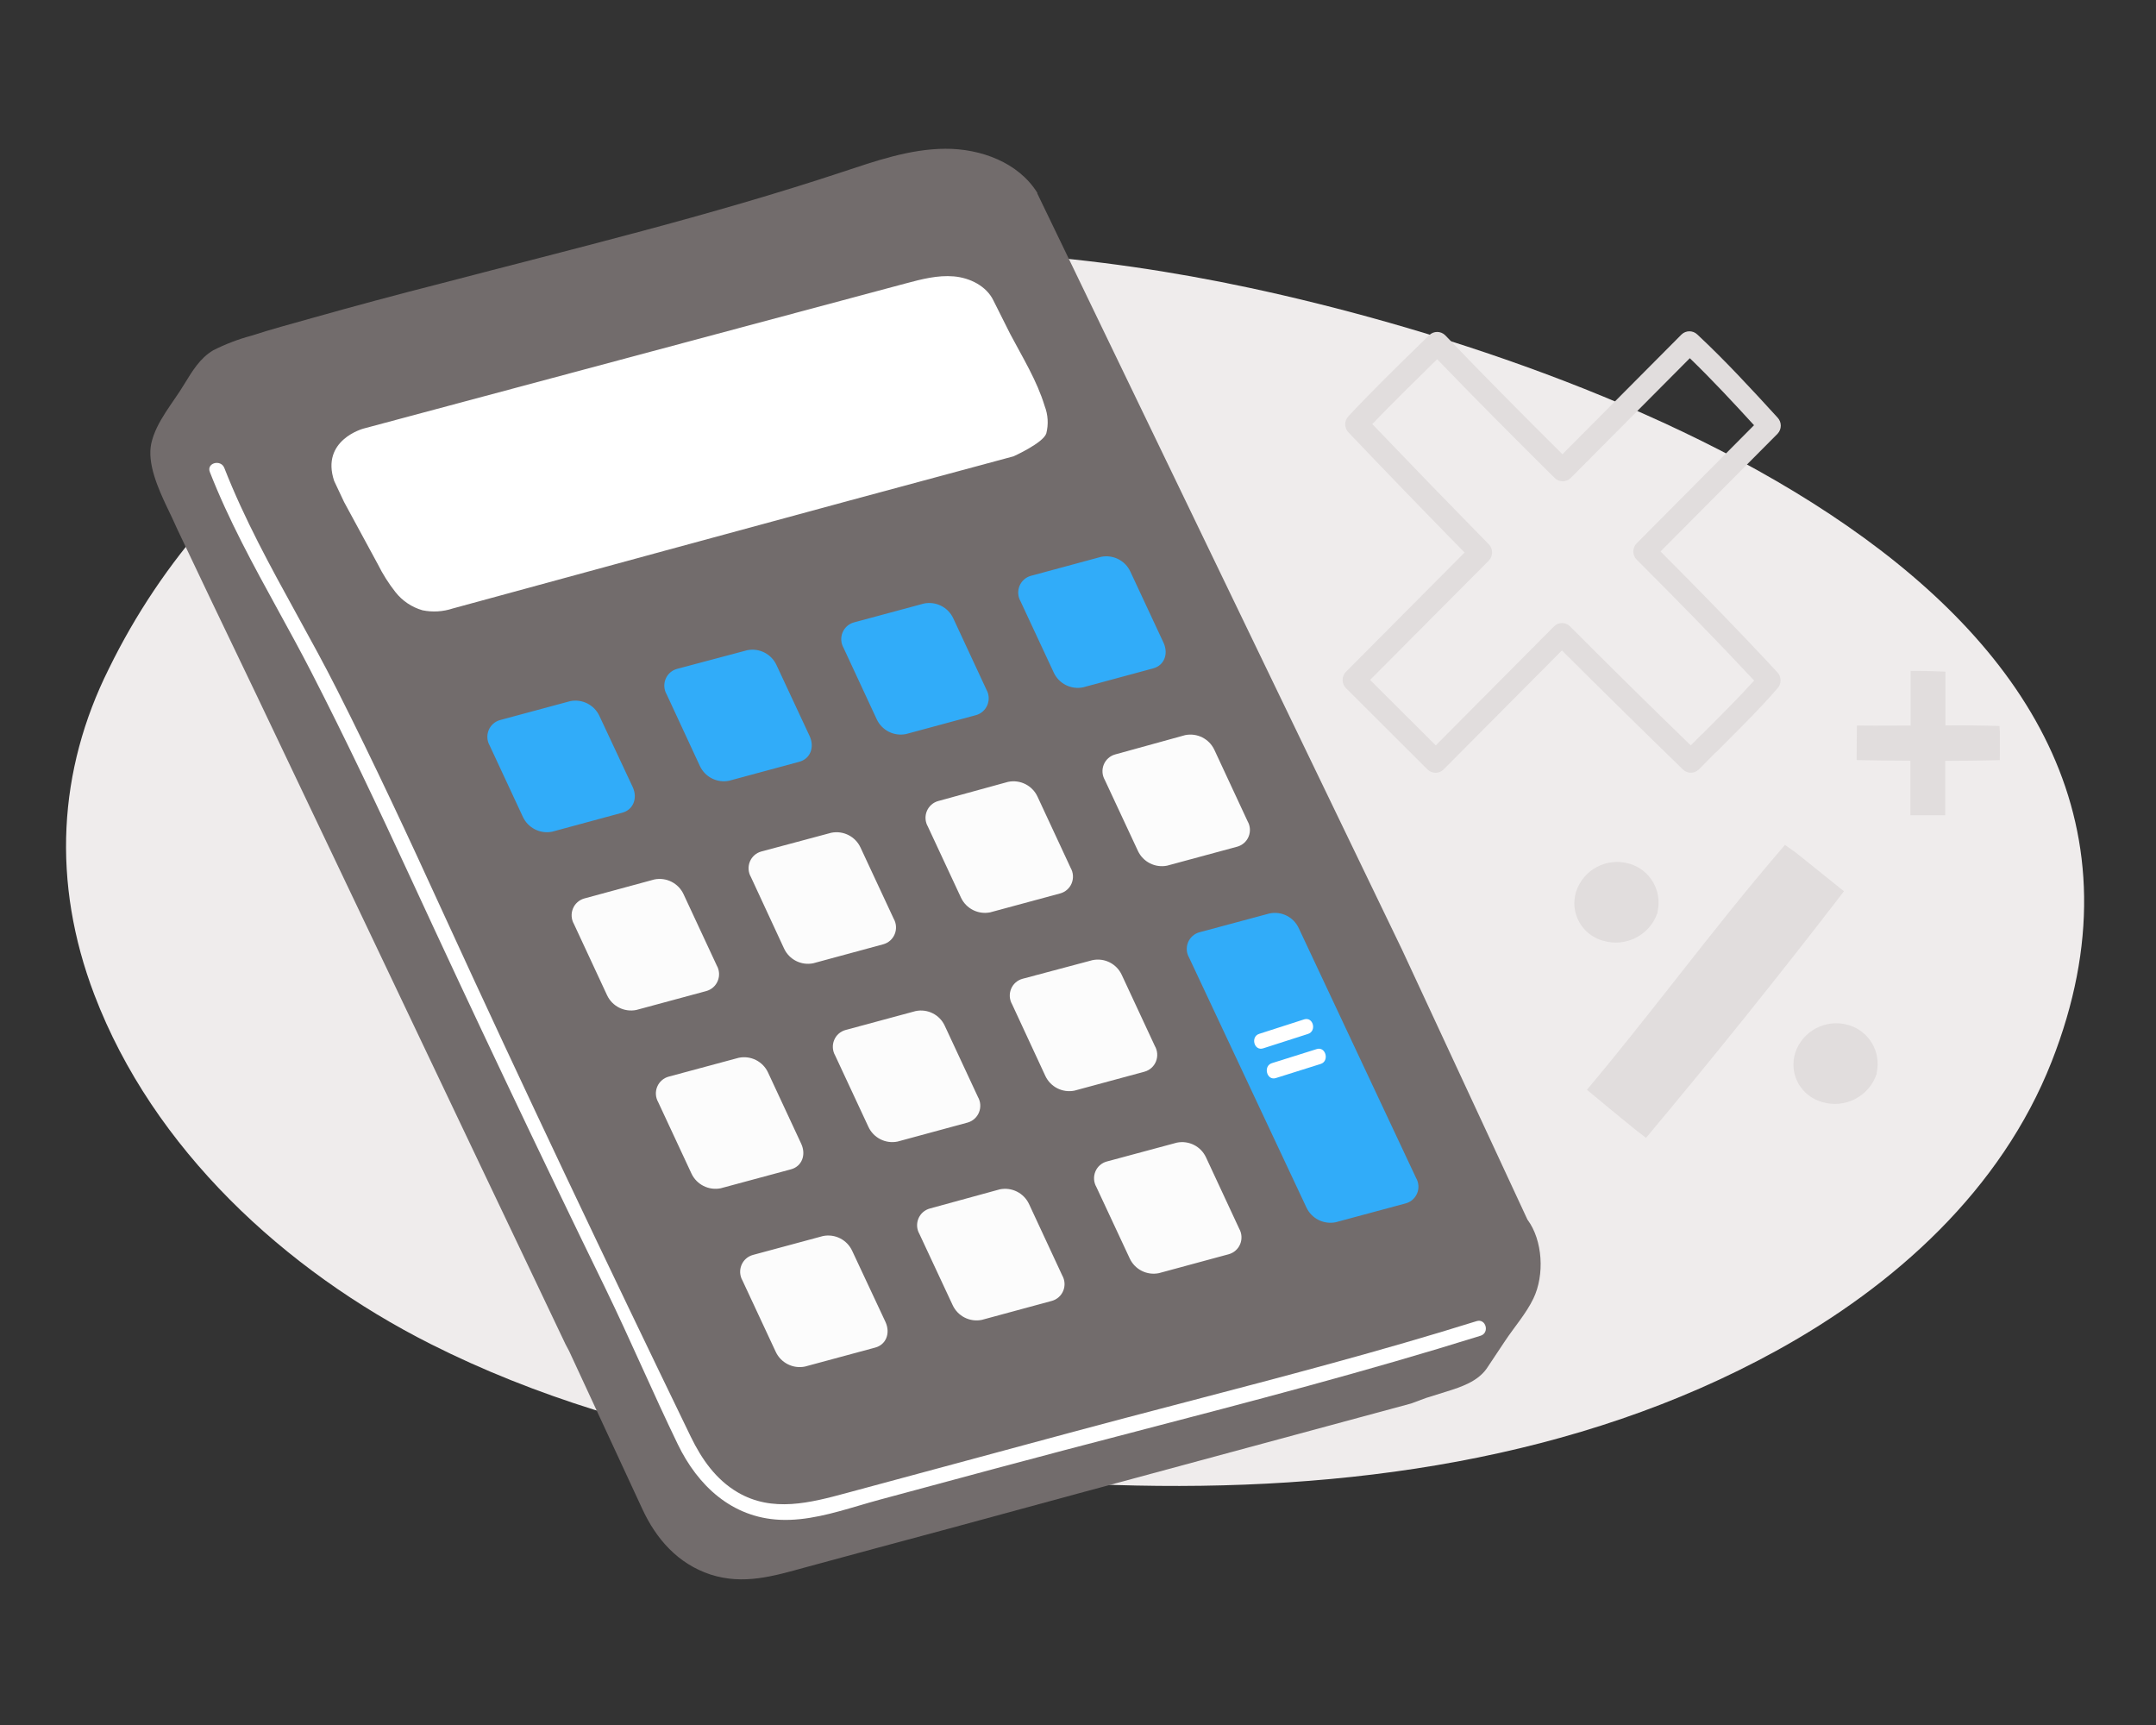 <svg width="200" height="160" viewBox="0 0 200 160" fill="none" xmlns="http://www.w3.org/2000/svg">
<rect x="0" y="0" width="200" height="160" fill="#333333" stroke="none"/>
<g clip-path="url(#clip0_456_33148)">
<path d="M32.145 37.257C56.301 21.759 87.216 20.565 115.909 26.697C147.428 33.433 207.444 54.923 190.318 98.475C185.641 110.364 175.79 119.239 164.749 125.306C146.391 135.402 124.769 138.412 103.422 137.738C82.46 137.097 59.505 134.523 39.952 124.665C26.395 117.825 14.202 106.554 8.753 92.268C4.769 81.824 5.397 71.438 10.092 62.038C15.036 51.915 22.665 43.343 32.145 37.257Z" fill="#EFECEC"/>
<path fill-rule="evenodd" clip-rule="evenodd" d="M160.368 68.595C159.993 68.971 159.617 69.347 159.243 69.726H159.242C159.193 69.775 159.142 69.818 159.091 69.855L157.591 71.37C157.179 71.773 156.525 71.773 156.112 71.37C152.349 67.715 148.608 64.034 144.891 60.329L133.911 71.375C133.498 71.78 132.84 71.78 132.426 71.375L124.848 63.816C124.445 63.4 124.445 62.739 124.848 62.322L135.862 51.248C132.244 47.562 128.652 43.847 125.086 40.103C124.688 39.684 124.688 39.027 125.086 38.609C127.26 36.281 129.532 34.063 131.801 31.849C132.059 31.596 132.317 31.344 132.576 31.091C132.988 30.689 133.647 30.689 134.059 31.091C137.63 34.827 141.274 38.489 144.939 42.131L155.979 31.031C156.389 30.628 157.046 30.628 157.457 31.031C160.074 33.474 162.488 36.1 164.897 38.735C165.292 39.154 165.292 39.809 164.897 40.229L154.04 51.15C157.711 54.829 161.341 58.545 164.878 62.36C165.273 62.779 165.273 63.434 164.878 63.854C163.45 65.509 161.91 67.051 160.368 68.595ZM157.74 68.233C157.789 68.183 157.839 68.14 157.891 68.103C158.176 67.815 158.462 67.529 158.748 67.242C160.097 65.89 161.443 64.541 162.721 63.124C159.159 59.308 155.506 55.585 151.816 51.898C151.413 51.481 151.413 50.82 151.816 50.404L162.712 39.44C160.772 37.32 158.819 35.219 156.755 33.224L145.701 44.339C145.29 44.742 144.636 44.742 144.223 44.339C140.554 40.699 136.902 37.041 133.319 33.318C133.146 33.487 132.973 33.657 132.8 33.827C130.944 35.648 129.093 37.465 127.299 39.334C130.881 43.076 134.486 46.796 138.113 50.494C138.514 50.911 138.514 51.575 138.113 51.992L127.096 63.066L133.189 69.138L144.163 58.095C144.572 57.688 145.233 57.688 145.641 58.095C149.339 61.806 153.072 65.488 156.843 69.138L157.74 68.233ZM185.516 69.805V67.904L185.48 67.338C183.809 67.286 182.137 67.269 180.466 67.287V62.295C180.466 62.295 178.605 62.219 177.847 62.229H177.243V67.295C176.688 67.295 176.133 67.298 175.579 67.3L175.578 67.3C174.47 67.305 173.364 67.311 172.258 67.295C172.258 67.295 172.22 69.29 172.23 70.034V70.502C173.89 70.536 175.555 70.549 177.219 70.558V75.615H180.447V70.573C182.136 70.573 183.818 70.544 185.507 70.507L185.517 69.804L185.516 69.805ZM171.055 82.668C165.095 90.42 158.972 98.046 152.691 105.541L151.863 104.904C150.58 103.888 147.215 101.082 147.215 101.082C150.03 97.727 152.745 94.277 155.461 90.827L155.461 90.827C158.773 86.619 162.086 82.411 165.58 78.372L166.602 79.09L169.856 81.704L171.055 82.668ZM146.489 85.51C146.96 86.363 147.754 86.991 148.693 87.252C150.816 87.894 153.067 86.735 153.763 84.643C153.768 84.611 153.768 84.578 153.763 84.545C154.202 82.615 153.066 80.677 151.168 80.117C149.072 79.49 146.857 80.653 146.2 82.727C145.915 83.655 146.019 84.66 146.489 85.51ZM169.017 102.213C168.078 101.952 167.284 101.325 166.812 100.473C166.343 99.623 166.239 98.619 166.523 97.691C167.18 95.616 169.394 94.453 171.491 95.08C173.389 95.64 174.526 97.579 174.087 99.51C174.091 99.542 174.091 99.575 174.087 99.607C173.391 101.701 171.138 102.857 169.017 102.213Z" fill="#E1DDDD"/>
<path d="M141.691 113.121L130.051 88.068L110.914 48.392C109.817 46.121 108.722 43.851 107.628 41.581L96.226 17.949V17.883C94.476 15.069 90.973 13.78 87.679 13.798C84.384 13.818 81.197 14.939 78.07 15.975C65.847 20.022 53.325 23.038 40.901 26.292C36.886 27.314 32.884 28.389 28.896 29.514C27.038 30.04 25.179 30.532 23.321 31.137C22.095 31.464 20.907 31.919 19.776 32.493C18.539 33.228 17.842 34.42 17.081 35.653C16.045 37.383 14.493 39.105 14.038 41.112C13.62 42.96 14.688 45.334 15.469 46.994C15.813 47.694 16.139 48.393 16.449 49.09L19.571 55.656L23.883 64.651L28.933 75.255C30.732 79.035 32.534 82.817 34.337 86.6L39.69 97.856L44.581 108.137C45.923 110.95 47.267 113.772 48.614 116.602L51.374 122.403L52.465 124.696L52.787 125.301L59.575 139.943C60.871 142.757 62.892 145.046 65.899 146.04C68.978 147.034 71.752 146.19 74.725 145.374C79.117 144.173 83.516 143 87.916 141.814L99.996 138.531L130.888 130.183L132.282 129.667L134.197 129.068C135.591 128.635 137.077 128.129 137.914 126.933L139.6 124.401C140.46 123.102 141.571 121.845 142.244 120.443C143.29 118.28 143.127 115.045 141.692 113.121H141.691Z" fill="#726C6C"/>
<path d="M31.922 46.57L35.048 52.334C35.504 53.252 36.053 54.12 36.687 54.925C37.326 55.735 38.203 56.323 39.195 56.606C40.122 56.796 41.083 56.74 41.981 56.444C41.981 56.444 77.088 46.859 94.018 42.326C94.018 42.326 96.744 41.105 97.056 40.211C97.275 39.366 97.223 38.471 96.907 37.657C96.187 35.291 94.869 33.17 93.713 30.98L92.166 27.896C91.52 26.531 89.979 25.767 88.479 25.636C86.979 25.506 85.479 25.897 84.02 26.288L33.715 39.754C33.715 39.754 29.727 40.812 30.998 44.609L31.922 46.57V46.57Z" fill="white"/>
<path fill-rule="evenodd" clip-rule="evenodd" d="M104.858 53.021C104.381 51.991 103.259 51.423 102.146 51.648H102.145L95.642 53.406C95.159 53.535 94.764 53.884 94.575 54.347C94.384 54.812 94.42 55.338 94.67 55.774L97.749 62.379C98.226 63.414 99.354 63.983 100.47 63.753L106.974 61.995C107.992 61.725 108.41 60.663 107.94 59.627L104.858 53.021ZM85.714 55.979C86.825 55.755 87.945 56.319 88.427 57.345L91.505 63.967C91.752 64.402 91.785 64.927 91.595 65.389C91.406 65.852 91.014 66.2 90.536 66.332L84.041 68.087C82.928 68.31 81.807 67.743 81.328 66.714L78.252 60.093C78.004 59.659 77.969 59.135 78.158 58.671C78.345 58.209 78.737 57.861 79.218 57.729L85.713 55.979H85.714ZM72.03 61.685C71.552 60.653 70.428 60.084 69.313 60.31L62.81 62.04C62.327 62.169 61.932 62.517 61.744 62.981C61.554 63.447 61.591 63.974 61.844 64.408L64.921 71.042C65.399 72.075 66.523 72.644 67.638 72.416L74.14 70.659C75.158 70.388 75.581 69.327 75.112 68.29L72.03 61.685ZM55.604 66.406C55.126 65.376 54.004 64.809 52.892 65.035L46.398 66.785C45.914 66.915 45.519 67.263 45.33 67.727C45.14 68.192 45.175 68.719 45.426 69.155L48.504 75.767C48.984 76.8 50.109 77.368 51.226 77.142L57.73 75.379C58.748 75.103 59.166 74.042 58.696 73.008L55.604 66.406Z" fill="#31ACF9"/>
<path fill-rule="evenodd" clip-rule="evenodd" d="M93.529 72.517C94.641 72.292 95.763 72.858 96.242 73.887L99.32 80.505C99.569 80.941 99.602 81.467 99.412 81.93C99.222 82.392 98.828 82.739 98.346 82.869L91.852 84.624C90.742 84.847 89.624 84.283 89.144 83.257L86.07 76.662C85.821 76.228 85.786 75.704 85.975 75.241C86.163 74.779 86.554 74.43 87.035 74.298L93.529 72.516V72.517ZM77.111 77.242C78.227 77.015 79.352 77.585 79.828 78.619L82.905 85.219C83.154 85.655 83.188 86.182 82.997 86.646C82.808 87.109 82.414 87.457 81.931 87.587L75.439 89.347C74.327 89.573 73.206 89.005 72.731 87.975L69.658 81.347C69.407 80.912 69.371 80.386 69.56 79.921C69.747 79.459 70.14 79.11 70.622 78.98L77.11 77.242H77.111ZM84.935 93.781C86.047 93.548 87.173 94.117 87.644 95.151L90.721 101.754C90.97 102.189 91.005 102.717 90.814 103.18C90.626 103.643 90.234 103.992 89.752 104.124L83.26 105.885C82.146 106.111 81.024 105.54 80.552 104.507L77.474 97.903C77.223 97.467 77.188 96.941 77.378 96.476C77.566 96.012 77.96 95.664 78.443 95.534L84.936 93.781H84.935ZM95.459 111.682C94.98 110.654 93.858 110.089 92.746 110.316L86.255 112.094C85.774 112.225 85.381 112.572 85.193 113.035C85.004 113.499 85.04 114.024 85.291 114.457L88.368 121.047C88.841 122.079 89.962 122.649 91.075 122.424L97.567 120.664C98.049 120.535 98.442 120.187 98.631 119.725C98.821 119.262 98.787 118.735 98.536 118.3L95.459 111.682ZM104.059 90.425C103.585 89.394 102.462 88.826 101.351 89.056V89.055L94.858 90.785C94.375 90.915 93.981 91.263 93.792 91.726C93.602 92.191 93.638 92.718 93.888 93.153L96.966 99.786C97.441 100.816 98.562 101.385 99.674 101.16L106.167 99.403C106.649 99.271 107.041 98.923 107.23 98.46C107.419 97.996 107.385 97.468 107.136 97.034L104.059 90.425Z" fill="#FCFCFC"/>
<path d="M117.771 84.725C118.878 84.495 119.997 85.057 120.474 86.081L131.365 109.268C131.615 109.699 131.65 110.221 131.461 110.681C131.272 111.141 130.88 111.488 130.4 111.618L123.905 113.367C122.794 113.592 121.674 113.029 121.192 112.004L110.303 88.817C110.054 88.385 110.02 87.862 110.211 87.402C110.401 86.942 110.796 86.596 111.277 86.468L117.771 84.724V84.725Z" fill="#31ACF9"/>
<path fill-rule="evenodd" clip-rule="evenodd" d="M109.943 68.185C111.056 67.96 112.178 68.529 112.655 69.56L115.732 76.173C115.982 76.605 116.018 77.132 115.828 77.596C115.639 78.058 115.245 78.405 114.763 78.535L108.27 80.292C107.157 80.517 106.036 79.951 105.557 78.922L102.484 72.336C102.236 71.902 102.202 71.378 102.392 70.915C102.58 70.454 102.973 70.106 103.453 69.975L109.943 68.185ZM109.169 105.985C110.282 105.758 111.404 106.327 111.879 107.359L114.953 113.964C115.201 114.4 115.235 114.926 115.046 115.39C114.858 115.853 114.466 116.202 113.984 116.334L107.499 118.091C106.388 118.316 105.268 117.747 104.794 116.717L101.706 110.102C101.455 109.668 101.419 109.142 101.607 108.677C101.794 108.214 102.187 107.865 102.669 107.734L109.169 105.985ZM63.412 82.946C62.935 81.915 61.812 81.347 60.699 81.573L54.21 83.334C53.728 83.466 53.335 83.815 53.147 84.278C52.958 84.742 52.992 85.267 53.24 85.703L56.313 92.31C56.793 93.338 57.914 93.903 59.026 93.679L65.521 91.923C66.003 91.79 66.395 91.442 66.583 90.979C66.773 90.515 66.739 89.988 66.49 89.554L63.412 82.946ZM68.533 98.112C69.644 97.883 70.768 98.448 71.246 99.478L74.329 106.098C74.799 107.133 74.381 108.192 73.363 108.462L66.857 110.217C65.743 110.442 64.62 109.875 64.14 108.845L61.056 102.226C60.807 101.79 60.773 101.264 60.965 100.8C61.155 100.338 61.55 99.99 62.033 99.861L68.533 98.111V98.112ZM79.053 116.022C78.577 114.989 77.454 114.42 76.34 114.648L69.845 116.4C69.362 116.532 68.969 116.88 68.78 117.344C68.59 117.808 68.625 118.334 68.874 118.77L71.957 125.379C72.435 126.411 73.559 126.98 74.674 126.753L81.179 124.996C82.197 124.725 82.615 123.664 82.146 122.627L79.053 116.022Z" fill="#FCFCFC"/>
<path fill-rule="evenodd" clip-rule="evenodd" d="M136.98 122.539C128.093 125.317 119.058 127.68 110.031 130.042L110.03 130.042C106.377 130.998 102.726 131.953 99.088 132.935C92.235 134.782 85.384 136.63 78.535 138.481C75.171 139.39 71.651 140.314 68.423 138.415C66.4 137.225 65.089 135.335 64.078 133.258C56.265 117.124 48.548 100.905 41.084 84.616C37.907 77.672 34.693 70.751 31.247 63.938C30.078 61.626 28.822 59.342 27.564 57.054C25.115 52.6 22.657 48.13 20.81 43.405C20.485 42.575 19.136 42.936 19.466 43.78C21.208 48.235 23.506 52.425 25.803 56.614C26.838 58.5 27.873 60.387 28.857 62.297C32.075 68.561 35.089 74.924 38.037 81.314C43.938 94.096 49.974 106.814 56.144 119.468C57.321 121.89 58.436 124.345 59.551 126.8C60.639 129.197 61.728 131.594 62.874 133.961C64.735 137.811 67.893 140.76 72.34 140.966C74.82 141.082 77.303 140.351 79.709 139.643C80.326 139.462 80.938 139.282 81.544 139.118L92.107 136.273C96.502 135.089 100.915 133.938 105.329 132.788L105.329 132.787C116.054 129.992 126.794 127.192 137.347 123.894C138.203 123.626 137.841 122.272 136.979 122.539H136.98ZM117.175 97.238L121.337 95.901C122.171 95.632 121.813 94.282 120.975 94.552L116.812 95.892C115.983 96.157 116.336 97.507 117.174 97.238H117.175ZM122.509 98.686L118.349 99.995V99.996C117.509 100.259 117.153 98.873 117.988 98.611L122.148 97.305C122.987 97.043 123.344 98.424 122.509 98.686Z" fill="white"/>
</g>
<defs>
<clipPath id="clip0_456_33148">
<rect width="200" height="160" fill="white"/>
</clipPath>
</defs>
</svg>
